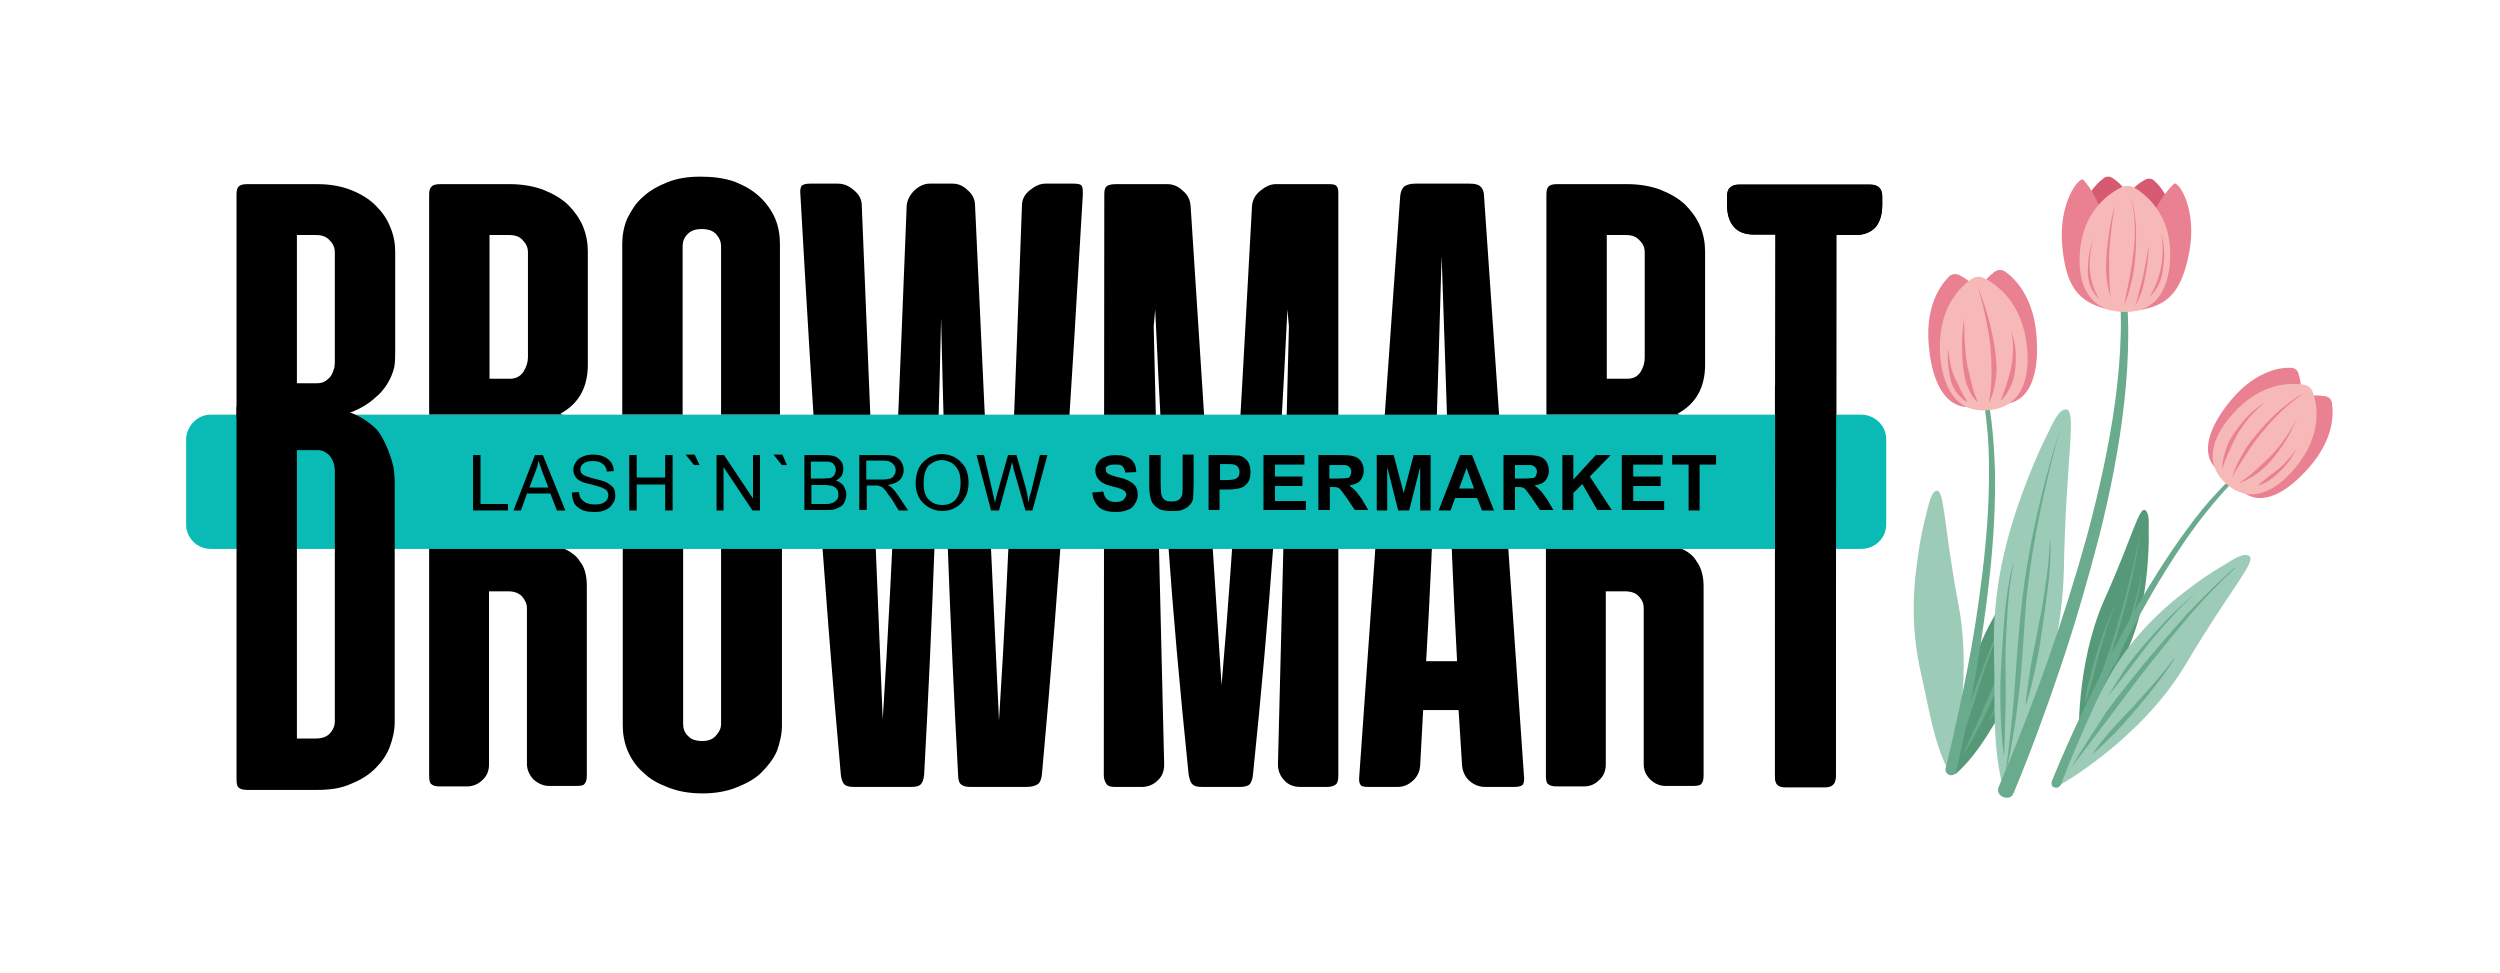 <svg width="501" height="195" viewBox="0 0 501 195" fill="none" xmlns="http://www.w3.org/2000/svg">
<path d="M355.7 77.2V155.3C355.7 156.3 355.8 156.9 356.2 157.3C356.6 157.7 357.2 157.8 358.1 157.8H365.4C366.3 157.8 366.9 157.7 367.3 157.3C367.7 157 367.9 156.3 367.9 155.3V83.1H368V47.1H371.8C373.5 47.1 374.8 46.6 375.8 45.6C376.7 44.6 377.2 43 377.2 41.1V39.3C377.2 38.6 377 38 376.6 37.6C376.2 37.2 375.6 37 374.9 37H348.4C347.7 37 347.1 37.2 346.7 37.6C346.3 37.9 346.1 38.6 346.1 39.3V41C346.1 43 346.6 44.5 347.5 45.5C348.4 46.5 349.7 47 351.5 47H355.8V77.2H355.7ZM336.6 83.1H309.9V39.1C309.9 38.3 310 37.7 310.3 37.4C310.6 37.1 311.1 36.9 312 36.9H326C328.6 36.9 330.8 37.3 332.7 38C334.7 38.8 336.3 39.7 337.7 41C339 42.3 340 43.7 340.7 45.3C341.4 47 341.7 48.7 341.7 50.4V73.1C341.7 77.6 339.9 80.9 336.2 82.9L336.6 83.1ZM288.9 51.3C288.1 78.6 287.4 105.4 285.8 132.5H292C290.5 105.2 289.9 78.8 288.9 51.3ZM280.6 39.3C280.7 38.3 281 37.7 281.5 37.3C282 37 282.7 36.8 283.6 36.8H294.4C295.4 36.8 296.1 36.9 296.6 37.3C297 37.6 297.4 38.3 297.4 39.3L305.4 155.5C305.5 156.3 305.4 156.9 305.2 157.2C305 157.5 304.4 157.7 303.5 157.7H297.6C296.5 157.7 295.4 157.3 294.5 156.5C293.6 155.7 293.1 154.6 293 153.4L292.3 142.3H285.2L284.6 153.4C284.5 154.7 284 155.7 283.1 156.5C282.2 157.3 281.2 157.7 280.1 157.7H274.3C273.3 157.7 272.8 157.6 272.6 157.2C272.4 156.9 272.3 156.4 272.4 155.5L280.6 39.3ZM258.3 65.4L258 62C256.4 95.2 254.5 122.2 251.1 155.2C251 156.1 250.8 156.8 250.4 157.2C250.1 157.5 249.4 157.7 248.5 157.7H241C240 157.7 239.4 157.6 239 157.2C238.6 156.9 238.4 156.2 238.2 155.2C234.5 118.9 233.2 98.9 231.5 62L231.2 65.4L233.3 153.2C233.3 154.5 232.9 155.6 232 156.4C231.2 157.2 230.1 157.7 228.9 157.7H223.5C222.7 157.7 222.1 157.6 221.8 157.2C221.5 156.8 221.2 156.2 221.2 155.4C221.2 116.6 221.3 77.8 221.3 39C221.3 38.2 221.4 37.7 221.7 37.4C222 37.1 222.6 36.9 223.7 36.9H233.9C235 36.9 236.1 37.3 237 38.2C238 39 238.5 40 238.6 41.3L244.8 137.3C247.6 105.2 249.1 73.6 250.9 41.3C251 40 251.6 39 252.6 38.2C253.6 37.4 254.6 36.9 255.7 36.9H266.2C267.2 36.9 267.7 37 267.9 37.4C268.2 37.7 268.2 38.2 268.2 39V155.4C268.2 156.2 268.1 156.9 267.7 157.2C267.3 157.5 266.8 157.7 266 157.7H260.6C259.3 157.7 258.2 157.3 257.4 156.4C256.6 155.6 256.1 154.5 256.1 153.2L258.3 65.4ZM204.8 41.2C204.8 39.9 205.4 38.9 206.4 38.1C207.4 37.3 208.4 36.8 209.5 36.8H215.1C216 36.8 216.6 36.9 216.8 37.3C217 37.6 217 38.2 217 39C214.7 78.6 212.4 115.9 208.8 155.2C208.7 156.2 208.4 156.9 207.9 157.2C207.4 157.5 206.7 157.7 205.7 157.7H194.6C193.7 157.7 193.1 157.6 192.6 157.2C192.2 156.9 192 156.2 192 155.2C190.3 123.3 189.3 95.7 188.6 63.7C187.9 94.8 186.9 124.2 185.2 155.2C185.1 156.2 184.9 156.8 184.5 157.2C184.1 157.6 183.4 157.7 182.5 157.7H171.2C170.3 157.7 169.7 157.6 169.2 157.2C168.9 156.9 168.6 156.2 168.5 155.2C164.9 115.1 162.7 79.8 160.4 39C160.3 38.2 160.4 37.7 160.6 37.3C160.8 37 161.4 36.8 162.3 36.8H167.9C169 36.8 170.1 37.2 171.1 38.1C172.1 38.9 172.7 39.9 172.7 41.2L176.9 144.2C179.1 109.7 180.3 75.9 181.7 41.2C181.8 40 182.4 39 183.3 38.1C184.2 37.3 185.2 36.8 186.3 36.8H190.9C192 36.8 193 37.2 193.9 38.1C194.9 38.9 195.4 40 195.4 41.2L200.2 144.4C202.4 109.9 203.5 75.8 204.8 41.2ZM156.6 83.1H144.5V49.3C144.5 48.5 144.2 47.7 143.5 46.9C142.8 46.2 141.9 45.9 140.6 45.9C139.4 45.9 138.5 46.2 137.8 46.9C137.1 47.6 136.8 48.4 136.8 49.3V83.1H124.7V48.9C124.7 47.2 125 45.4 125.7 43.8C126.5 42.2 127.4 40.7 128.8 39.5C130.2 38.2 131.8 37.3 133.8 36.5C135.8 35.7 138 35.4 140.4 35.4C142.9 35.4 145.2 35.7 147.2 36.4C149.2 37.2 150.8 38.1 152.2 39.4C153.5 40.6 154.6 42.1 155.3 43.7C156 45.3 156.3 47.1 156.3 48.9V83.1H156.6ZM112.8 83.1H86V39.1C86 38.3 86.1 37.7 86.5 37.4C86.7 37.1 87.3 36.9 88.2 36.9H102.1C104.6 36.9 106.9 37.3 108.8 38C110.8 38.8 112.4 39.7 113.8 41C115.1 42.3 116.1 43.7 116.8 45.3C117.5 47 117.8 48.7 117.8 50.4V73.1C117.8 77.6 116 80.9 112.3 82.9L112.8 83.1ZM98.1 47.1V75.9H102.2C103.4 75.9 104.3 75.4 104.9 74.5C105.5 73.5 105.8 72.6 105.8 71.6V50.5C105.8 49.7 105.5 48.9 104.8 48.2C104.2 47.4 103.2 47.1 102 47.1H98.1ZM322 47.1V75.9H326.1C327.4 75.9 328.2 75.4 328.8 74.5C329.4 73.5 329.6 72.6 329.6 71.6V50.5C329.6 49.7 329.3 48.9 328.6 48.2C327.9 47.4 327 47.1 325.8 47.1H322ZM336.6 109.8H309.8V155.4C309.8 156.2 309.9 156.9 310.2 157.1C310.5 157.4 311.1 157.6 311.9 157.6H317.4C318.6 157.6 319.6 157.2 320.5 156.3C321.4 155.5 321.8 154.4 321.8 153.2V118.5H325.6C326.8 118.5 327.8 118.8 328.4 119.5C329.1 120.2 329.4 121 329.4 121.8V153.1C329.4 154.3 329.8 155.3 330.7 156.2C331.5 157 332.6 157.5 333.7 157.5H339.3C340.1 157.5 340.8 157.4 341 157C341.3 156.7 341.4 156.1 341.4 155.3V117.5C341.4 115.4 340.9 113.7 340 112.5C339.4 111.4 338.3 110.5 336.6 109.8ZM156.6 109.8H144.5V145.1C144.5 145.9 144.2 146.6 143.5 147.4C142.9 148.1 142 148.5 140.8 148.5C139.5 148.5 138.5 148.2 137.9 147.5C137.2 146.9 136.9 146 136.9 145.1V109.8H124.8V145.4C124.8 147.1 125.1 148.8 125.8 150.5C126.5 152.1 127.5 153.6 128.9 154.8C130.2 156.1 131.8 157 133.9 157.8C135.9 158.6 138.2 159 140.8 159C143.3 159 145.6 158.6 147.6 157.8C149.6 157 151.3 156.1 152.6 154.8C153.9 153.5 155 152.1 155.7 150.5C156.3 148.8 156.7 147.1 156.7 145.4V109.8H156.6ZM112.7 109.8H86V155.4C86 156.2 86.1 156.9 86.4 157.1C86.7 157.4 87.2 157.6 88.1 157.6H93.6C94.7 157.6 95.8 157.2 96.7 156.3C97.6 155.5 98 154.4 98 153.2V118.5H101.8C103 118.5 103.9 118.8 104.6 119.5C105.2 120.2 105.6 121 105.6 121.8V153.1C105.6 154.3 106.1 155.3 106.9 156.2C107.8 157 108.9 157.5 110 157.5H115.5C116.4 157.5 117 157.4 117.2 157C117.5 156.7 117.6 156.1 117.6 155.3V117.5C117.6 115.4 117.2 113.7 116.2 112.5C115.6 111.4 114.3 110.5 112.7 109.8Z" fill="black"/>
<path fill-rule="evenodd" clip-rule="evenodd" d="M42.2 83.1H373C375.7 83.1 378 85.3 378 88V105.1C378 107.8 375.8 110 373 110H42.2C39.5 110 37.3 107.8 37.3 105.1V88C37.4 85.3 39.6 83.1 42.2 83.1Z" fill="#0ABAB5"/>
<path d="M94.8 102.3V91.2H96.3V101H101.8V102.3H94.8ZM102.9 102.3L107.2 91.2H108.8L113.3 102.3H111.6L110.3 98.9H105.6L104.4 102.3H102.9ZM106.1 97.7H109.9L108.7 94.6C108.4 93.7 108.1 92.9 107.9 92.3C107.8 93.1 107.6 93.8 107.3 94.5L106.1 97.7ZM114.6 98.7L116 98.6C116.1 99.2 116.2 99.6 116.4 99.9C116.7 100.2 117 100.6 117.5 100.8C118.1 101 118.6 101.1 119.2 101.1C119.8 101.1 120.2 101 120.7 100.9C121.1 100.7 121.4 100.5 121.6 100.2C121.8 99.9 121.9 99.6 121.9 99.2C121.9 98.9 121.8 98.6 121.6 98.3C121.4 98.1 121 97.9 120.6 97.7C120.3 97.6 119.7 97.4 118.6 97.1C117.6 96.9 116.9 96.7 116.5 96.5C115.9 96.2 115.5 95.9 115.3 95.5C115 95.1 114.9 94.6 114.9 94.1C114.9 93.5 115.1 93.1 115.4 92.6C115.7 92.1 116.2 91.7 116.8 91.5C117.4 91.2 118.1 91.1 118.8 91.1C119.6 91.1 120.3 91.2 121 91.5C121.6 91.8 122.1 92.1 122.5 92.7C122.8 93.2 123 93.7 123 94.4L121.6 94.5C121.5 93.8 121.3 93.3 120.8 93C120.4 92.6 119.8 92.4 118.9 92.4C118 92.4 117.4 92.5 116.9 92.9C116.5 93.2 116.3 93.6 116.3 94.1C116.3 94.4 116.4 94.8 116.8 95.1C117.1 95.3 117.8 95.6 119 95.9C120.2 96.2 121 96.4 121.4 96.6C122 96.9 122.5 97.3 122.9 97.7C123.2 98.2 123.3 98.7 123.3 99.3C123.3 99.9 123.2 100.4 122.8 100.9C122.5 101.5 122 101.9 121.3 102.2C120.7 102.5 120 102.6 119.2 102.6C118.2 102.6 117.3 102.5 116.7 102.2C116 101.9 115.4 101.4 115.1 100.9C114.8 100.2 114.6 99.5 114.6 98.7ZM126.1 102.3V91.2H127.6V95.7H133.3V91.2H134.8V102.3H133.3V97.1H127.6V102.3H126.1ZM140.2 93.2H139.1L137.4 91.1H139.2L140.2 93.2ZM143.6 102.3V91.2H145.1L150.9 99.9V91.2H152.3V102.3H150.8L145 93.6V102.3H143.6ZM157.7 93.2H156.7L155 91.1H156.8L157.7 93.2ZM161.2 102.3V91.2H165.4C166.2 91.2 166.9 91.3 167.4 91.5C167.9 91.7 168.3 92.1 168.6 92.5C168.9 92.9 169 93.4 169 94C169 94.4 168.9 94.9 168.7 95.3C168.4 95.7 168.1 96 167.5 96.3C168.2 96.5 168.7 96.9 169 97.3C169.3 97.8 169.6 98.3 169.6 99C169.6 99.6 169.5 100 169.3 100.5C169.1 101 168.8 101.3 168.5 101.5C168.2 101.7 167.7 101.9 167.2 102.1C166.7 102.2 166.2 102.2 165.5 102.2H161.2V102.3ZM162.6 95.9H165C165.6 95.9 166.1 95.8 166.4 95.8C166.7 95.7 167 95.5 167.2 95.2C167.3 94.9 167.5 94.6 167.5 94.2C167.5 93.9 167.4 93.5 167.2 93.2C167 92.9 166.8 92.7 166.4 92.6C166.1 92.5 165.5 92.5 164.7 92.5H162.5V95.9H162.6ZM162.6 101H165.4C165.9 101 166.2 101 166.4 100.9C166.7 100.8 167 100.8 167.2 100.6C167.4 100.4 167.6 100.3 167.8 100C168 99.7 168 99.4 168 99C168 98.7 167.9 98.2 167.7 98C167.5 97.7 167.1 97.5 166.8 97.4C166.5 97.3 165.9 97.2 165.2 97.2H162.6V101ZM172.2 102.3V91.2H177.2C178.2 91.2 178.9 91.3 179.4 91.5C179.9 91.7 180.3 92.1 180.6 92.5C180.9 93.1 181.1 93.5 181.1 94.2C181.1 95 180.8 95.7 180.3 96.2C179.8 96.7 179 97 177.9 97.2C178.3 97.4 178.6 97.6 178.8 97.8C179.2 98.2 179.6 98.7 180 99.3L182 102.3H180.1L178.7 100C178.2 99.4 177.9 98.9 177.6 98.5C177.3 98.1 177.1 97.9 176.9 97.7C176.7 97.5 176.4 97.5 176.2 97.4C176.1 97.3 175.8 97.3 175.4 97.3H173.7V102.2H172.2V102.3ZM173.7 96.1H176.8C177.5 96.1 178 96 178.4 95.9C178.7 95.8 179 95.6 179.2 95.2C179.4 94.9 179.5 94.6 179.5 94.2C179.5 93.7 179.3 93.3 178.9 92.9C178.5 92.5 177.9 92.3 177.1 92.3H173.6V96.1H173.7ZM183.5 96.9C183.5 95.1 184 93.6 185 92.6C186 91.6 187.2 91 188.8 91C189.8 91 190.8 91.3 191.6 91.8C192.4 92.3 193 93 193.5 93.8C193.9 94.6 194.1 95.7 194.1 96.7C194.1 97.8 193.9 98.9 193.4 99.7C193 100.6 192.3 101.3 191.5 101.7C190.7 102.2 189.8 102.4 188.8 102.4C187.8 102.4 186.8 102.1 186 101.6C185.2 101.1 184.5 100.4 184.1 99.6C183.7 98.8 183.5 97.9 183.5 96.9ZM185.1 97C185.1 98.3 185.4 99.4 186.1 100.1C186.9 100.9 187.8 101.2 188.8 101.2C189.9 101.2 190.8 100.9 191.5 100.1C192.2 99.3 192.5 98.2 192.5 96.7C192.5 95.9 192.4 95 192.1 94.4C191.8 93.7 191.3 93.2 190.8 92.8C190.2 92.5 189.5 92.2 188.8 92.2C187.8 92.2 186.9 92.6 186.1 93.3C185.4 94.1 185.1 95.3 185.1 97ZM198.6 102.3L195.7 91.2H197.2L198.9 98.5C199.1 99.3 199.2 100 199.4 100.7C199.7 99.5 199.8 98.9 199.9 98.7L202 91.2H203.7L205.3 96.8C205.7 98.2 206 99.5 206.1 100.7C206.2 100 206.4 99.2 206.7 98.3L208.4 91.2H209.9L206.9 102.3H205.5L203.1 93.9C203 93.2 202.8 92.7 202.8 92.6C202.7 93.1 202.6 93.6 202.5 93.9L200.2 102.3H198.6ZM218.9 98.7L221.1 98.5C221.2 99.2 221.5 99.8 221.9 100.1C222.3 100.4 222.8 100.6 223.5 100.6C224.2 100.6 224.8 100.5 225.1 100.2C225.4 99.9 225.7 99.5 225.7 99.1C225.7 98.9 225.6 98.7 225.5 98.5C225.3 98.3 225.1 98.2 224.7 98C224.4 97.9 223.9 97.7 223 97.5C221.8 97.2 221 96.9 220.5 96.4C219.8 95.8 219.5 95.1 219.5 94.2C219.5 93.6 219.7 93.2 220 92.7C220.3 92.2 220.8 91.8 221.4 91.6C222 91.3 222.7 91.2 223.6 91.2C225 91.2 226 91.5 226.7 92.1C227.4 92.7 227.7 93.6 227.7 94.6L225.5 94.7C225.4 94.1 225.2 93.7 224.9 93.4C224.6 93.1 224.1 93.1 223.4 93.1C222.7 93.1 222.3 93.2 221.9 93.4C221.6 93.6 221.6 93.8 221.6 94.1C221.6 94.4 221.7 94.6 221.9 94.8C222.1 95 222.8 95.3 223.9 95.6C224.9 95.8 225.8 96.1 226.3 96.4C226.9 96.7 227.2 97 227.6 97.5C227.9 98 228 98.5 228 99.2C228 99.8 227.8 100.5 227.4 101C227.1 101.6 226.6 102 225.9 102.2C225.3 102.5 224.4 102.6 223.5 102.6C222.1 102.6 221 102.3 220.2 101.6C219.5 100.9 219 100 218.9 98.7ZM230.4 91.2H232.6V97.2C232.6 98.1 232.7 98.7 232.7 99C232.8 99.5 233 99.8 233.3 100.1C233.6 100.4 234.1 100.5 234.8 100.5C235.4 100.5 235.9 100.4 236.3 100.1C236.6 99.9 236.8 99.5 236.9 99.2C237 98.8 237 98.2 237 97.3V91.1H239.2V97C239.2 98.3 239.1 99.3 239.1 99.9C239 100.4 238.8 100.9 238.4 101.2C238.1 101.6 237.6 101.9 237.1 102.1C236.5 102.4 235.8 102.4 234.9 102.4C233.9 102.4 233.1 102.3 232.5 102.1C231.9 101.8 231.5 101.5 231.2 101.1C230.9 100.8 230.7 100.3 230.6 99.9C230.4 99.3 230.3 98.3 230.3 97.1V91.2H230.4ZM242.2 102.3V91.2H245.8C247.1 91.2 248 91.3 248.4 91.3C249.1 91.5 249.6 91.9 250 92.4C250.4 92.9 250.6 93.7 250.6 94.6C250.6 95.2 250.5 95.9 250.3 96.3C250.1 96.8 249.7 97.1 249.4 97.4C249 97.7 248.6 97.8 248.2 97.9C247.7 98 246.9 98.1 245.9 98.1H244.4V102.2H242.2V102.3ZM244.5 93.1V96.2H245.8C246.6 96.2 247.3 96.1 247.5 96C247.8 95.9 248 95.7 248.2 95.5C248.3 95.2 248.4 94.9 248.4 94.6C248.4 94.2 248.3 93.9 248.1 93.6C247.9 93.3 247.6 93.2 247.3 93.1C247 93 246.5 93 245.7 93H244.5V93.1ZM253.2 102.3V91.2H261.4V93.1H255.5V95.5H261V97.4H255.5V100.4H261.7V102.2H253.2V102.3ZM264.2 102.3V91.2H268.9C270.1 91.2 270.9 91.3 271.5 91.5C272.1 91.7 272.5 92.1 272.8 92.5C273.1 93.1 273.3 93.6 273.3 94.2C273.3 95 273.1 95.7 272.6 96.3C272.1 96.9 271.3 97.1 270.4 97.3C270.8 97.6 271.2 97.9 271.6 98.3C271.9 98.6 272.3 99.2 272.9 100L274.2 102.2H271.5L269.9 99.8C269.3 99 268.9 98.4 268.7 98.2C268.5 97.9 268.3 97.8 268 97.7C267.8 97.6 267.4 97.6 266.9 97.6H266.5V102.2H264.2V102.3ZM266.4 95.9H268C269.1 95.9 269.7 95.8 270 95.8C270.3 95.8 270.5 95.6 270.6 95.3C270.7 95.1 270.8 94.8 270.8 94.5C270.8 94.2 270.7 93.9 270.5 93.7C270.3 93.4 270 93.3 269.7 93.2C269.5 93.2 269 93.2 268.1 93.2H266.4V95.9ZM275.9 102.3V91.2H279.3L281.3 98.8L283.3 91.2H286.7V102.3H284.6V93.6L282.4 102.3H280.2L278 93.6V102.3H275.9ZM299.4 102.3H297L296 99.8H291.6L290.7 102.3H288.3L292.6 91.2H295L299.4 102.3ZM295.4 97.9L293.9 93.8L292.4 97.9H295.4ZM301.3 102.3V91.2H306C307.2 91.2 308 91.3 308.6 91.5C309.2 91.7 309.6 92.1 309.9 92.5C310.2 93.1 310.4 93.6 310.4 94.2C310.4 95 310.2 95.7 309.7 96.3C309.2 96.9 308.5 97.1 307.5 97.3C308 97.6 308.3 97.9 308.7 98.3C309 98.6 309.4 99.2 310 100L311.3 102.2H308.6L307 99.8C306.4 99 306 98.4 305.8 98.2C305.6 97.9 305.4 97.8 305.1 97.7C304.9 97.6 304.5 97.6 304 97.6H303.6V102.2H301.3V102.3ZM303.6 95.9H305.2C306.3 95.9 306.9 95.8 307.2 95.8C307.5 95.8 307.7 95.6 307.8 95.3C307.9 95.1 308 94.8 308 94.5C308 94.2 307.9 93.9 307.7 93.7C307.5 93.4 307.2 93.3 306.9 93.2C306.7 93.2 306.2 93.2 305.3 93.2H303.6V95.9ZM313.1 102.3V91.2H315.3V96.1L319.8 91.2H322.8L318.6 95.5L323 102.2H320.1L317.1 97L315.3 98.8V102.2H313.1V102.3ZM325 102.3V91.2H333.2V93.1H327.3V95.5H332.8V97.4H327.3V100.4H333.5V102.2H325V102.3ZM338.4 102.3V93.1H335.1V91.2H343.9V93.1H340.6V102.3H338.4Z" fill="black"/>
<path d="M47.4 81.6V156.1C47.4 156.9 47.5 157.6 47.8 157.8C48.1 158.1 48.6 158.3 49.5 158.3H63.4C66.1 158.3 68.3 158 70.3 157.1C72.3 156.3 73.9 155.3 75.2 154C76.5 152.7 77.5 151.3 78.1 149.7C78.7 148.1 79.1 146.4 79.1 144.7V96.8C79.1 96 79 94.2 78.8 93.4C78.2 90.8 76.6 87 75.2 85.8C72 82.7 67.7 81.7 64.8 81.5H47.4V81.6ZM59.5 148.1V90.2H63.6C64.3 90.2 64.9 90.4 65.3 90.7C65.8 91 66.1 91.3 66.4 91.8C66.7 92.3 66.9 92.8 67 93.3C67.1 93.9 67.1 94.4 67.1 94.9V144.6C67.1 145.4 66.8 146.2 66.1 147C65.4 147.7 64.5 148 63.2 148H59.5V148.1Z" fill="black"/>
<path fill-rule="evenodd" clip-rule="evenodd" d="M64.4 83.8H47.4V39.1C47.4 38.3 47.5 37.7 47.8 37.4C48.1 37.1 48.6 36.9 49.5 36.9H63.5C66.1 36.9 68.4 37.3 70.4 38.1C72.4 38.9 74 39.9 75.3 41.2C76.6 42.5 77.6 43.9 78.2 45.5C78.9 47.1 79.2 48.8 79.2 50.5V70.2C79.2 71 79.2 72.8 79 73.6C78.4 76.2 76.8 78.4 75.3 79.6C71.9 82.8 67.2 83.7 64.4 83.8ZM59.5 47.1V76.8H63.6C64.3 76.8 64.9 76.6 65.3 76.3C65.7 76 66.1 75.7 66.4 75.2C66.7 74.7 66.8 74.2 67 73.7C67.1 73.1 67.1 72.6 67.1 72.1V50.5C67.1 49.7 66.8 48.9 66.1 48.2C65.4 47.4 64.5 47.1 63.3 47.1H59.5Z" fill="black"/>
<path d="M355.7 155.2C355.7 156.2 355.8 156.8 356.2 157.2C356.6 157.6 357.2 157.7 358.1 157.7H365.4C366.3 157.7 366.9 157.6 367.3 157.2C367.7 156.9 367.9 156.2 367.9 155.2C367.9 119.2 368 83.2 368 47.1H371.8C373.5 47.1 374.8 46.6 375.8 45.6C376.7 44.6 377.2 43 377.2 41.1V39.3C377.2 38.6 377 38 376.6 37.6C376.2 37.2 375.6 37 374.9 37H348.4C347.7 37 347.1 37.2 346.7 37.6C346.3 37.9 346.1 38.6 346.1 39.3V41C346.1 43 346.6 44.5 347.5 45.5C348.4 46.5 349.7 47 351.5 47H355.8C355.7 83.2 355.7 119.2 355.7 155.2Z" fill="black"/>
<path d="M387.6 103.3C387.4 107.2 387.4 111.1 387.4 115C387.4 118.9 387.5 122.8 387.7 126.7C387.9 130.6 388.3 134.5 388.7 138.3C389.1 142.2 389.6 146 390.1 149.9C389.1 146.1 388.5 142.3 388 138.4C387.5 134.5 387.3 130.6 387.2 126.7C386.8 118.9 386.9 111 387.6 103.3C387.5 103.2 387.5 103.2 387.6 103.3C387.6 103.2 387.5 103.2 387.6 103.3Z" fill="#6AAA8D"/>
<path d="M390.8 146.6C390.6 144.5 390.6 142.4 390.5 140.4C390.4 138.3 390.5 136.2 390.4 134.2C390.3 130 390 125.9 389.3 121.8C389.7 123.8 390.1 125.9 390.4 128C390.6 130.1 390.8 132.2 391 134.2C391.1 136.3 391.3 138.4 391.3 140.5C391.3 142.5 391.2 144.6 390.8 146.6C390.9 146.7 390.9 146.7 390.8 146.6C390.8 146.7 390.8 146.7 390.8 146.6Z" fill="#6AAA8D"/>
<path d="M386.6 136.7C386.1 134.8 385.8 132.9 385.5 131C385.2 129.1 385.1 127.2 385 125.3C384.9 123.4 384.8 121.5 384.8 119.6C384.8 117.7 384.9 115.8 385.2 113.9H385.3C385.1 115.8 385 117.7 385.1 119.6C385.1 121.5 385.3 123.4 385.5 125.3C385.7 127.2 385.6 129.2 385.8 131.1C386 132.9 386.6 134.7 386.6 136.7Z" fill="#6AAA8D"/>
<path d="M391.8 155.2C391.8 155.2 391.4 138.2 399.3 124.1C407.2 110 408.9 103.2 410.6 104.6C411.6 105.4 411.3 108 411.3 109C411.3 112 411 114.9 410.7 117.9C409.7 125.5 407.6 132.2 403.4 138.8C400 144.2 396.9 150.8 391.8 155.2Z" fill="#559978"/>
<path d="M393.1 151.7C395.2 148.5 397 145.1 398.6 141.6C400.2 138.1 401.6 134.5 402.7 130.8C403.3 129 403.7 127.1 404.2 125.2C404.7 123.3 405.2 121.5 405.7 119.7C406.8 116 407.9 112.4 409.2 108.8C409.2 108.8 409.2 108.8 409.2 108.7C409.2 108.7 409.2 108.7 409.1 108.7C407.7 112.2 406.4 115.9 405.3 119.5C404.7 121.3 404.2 123.2 403.7 125C403.2 126.9 402.7 128.7 402.1 130.5C400.9 134.1 399.4 137.6 397.9 141.1C396.4 144.8 394.7 148.2 393.1 151.7C393 151.7 393 151.7 393.1 151.7Z" fill="#6AAA8D"/>
<path d="M393.2 147.8C393.9 145.9 394.5 144 395.2 142.1C395.8 140.2 396.4 138.3 397 136.3C397.6 134.4 398.3 132.5 399 130.6C399.7 128.7 400.4 126.8 401.2 125H401.1C399.3 128.6 397.9 132.4 396.5 136.2C395.8 138.1 395.1 140 394.6 141.9C394.1 143.9 393.6 145.8 393.2 147.8Z" fill="#6AAA8D"/>
<path d="M398.3 145C399.6 142.9 400.8 140.7 401.9 138.5C403 136.3 404 134 404.9 131.7C405.8 129.4 406.7 127.1 407.4 124.7C408.1 122.3 408.7 119.9 409 117.5C408.7 120 408 122.3 407.2 124.7C406.4 127 405.5 129.3 404.5 131.6C403.5 133.9 402.4 136.1 401.4 138.3L398.3 145Z" fill="#6AAA8D"/>
<path d="M390.7 154.9C390.7 154.9 395.6 137.7 392.5 121.3C389.4 104.9 389.7 97.5 387.9 98.4C386.8 99 386.4 101.7 386.1 102.7C385.3 105.7 384.7 108.8 384.3 111.9C383.1 119.9 383.2 127.2 385 135.1C386.5 141.5 387.5 149.1 390.7 154.9Z" fill="#9CCBB7"/>
<path d="M401.8 159C401.8 159 413.1 137.2 413.6 114.2C414 91.2 416.5 81.3 413.7 82.1C412.1 82.5 410.8 86.2 410.1 87.4C408.2 91.2 406.6 95.2 405.1 99.3C401.3 109.8 399.3 119.7 399.6 130.8C399.9 139.8 399 150.3 401.8 159Z" fill="#9CCBB7"/>
<path d="M412.8 86.1C409.4 97.1 406.7 108.3 405.3 119.8C404.6 125.5 404.2 131.3 403.8 137C403.4 142.7 402.8 148.4 402 154.1V154.2C402 154.2 402 154.2 402.1 154.2C403.4 148.6 404.2 142.9 404.8 137.1C405.4 131.4 405.6 125.6 406.1 119.9C407.3 108.5 409.8 97.2 412.8 86.1C412.9 86.1 412.9 86.1 412.8 86.1Z" fill="#6AAA8D"/>
<path d="M401.6 151.5C401.8 148.3 401.8 145.1 401.9 141.9C402 138.7 401.9 135.5 401.9 132.3C401.9 129.1 402.1 125.9 402.3 122.7C402.5 119.5 402.8 116.3 403.5 113.2V113.1H403.4C402.6 116.2 402.1 119.4 401.8 122.6C401.5 125.8 401.3 129 401.1 132.2C400.9 135.4 400.8 138.6 400.9 141.8C401 145.1 401.1 148.3 401.6 151.5C401.5 151.5 401.5 151.5 401.6 151.5Z" fill="#6AAA8D"/>
<path d="M405.9 141.6C406.8 138.9 407.4 136.2 408 133.4C408.6 130.7 409 127.9 409.4 125.1C409.8 122.3 410.2 119.5 410.5 116.8C410.8 114 411 111.2 410.9 108.4C410.9 108.4 410.9 108.4 410.8 108.4C410.7 111.2 410.4 114 410 116.7C409.6 119.5 409.2 122.2 408.6 125C408.1 127.8 407.5 130.5 407 133.2C406.6 136.1 406.1 138.8 405.9 141.6C405.8 141.7 405.8 141.6 405.9 141.6C405.9 141.7 405.8 141.7 405.9 141.6Z" fill="#6AAA8D"/>
<path d="M416.6 148.1C416.6 148.1 416 133.1 421.7 120.2C427.5 107.3 428.7 101.2 430 102.3C430.8 103 430.6 105.3 430.6 106.2C430.7 108.8 430.5 111.5 430.3 114.1C429.7 120.9 428.2 126.9 425.1 133C422.6 137.9 420.4 143.9 416.6 148.1Z" fill="#559978"/>
<path d="M429 106.2C428.4 109.4 427.7 112.6 426.9 115.8C426.1 119 425.3 122.2 424.3 125.3C423.4 128.5 422.3 131.5 421.2 134.7C420.2 137.8 419 140.9 417.8 143.9C419.4 141 420.7 138 421.8 134.9C422.9 131.8 423.9 128.6 424.8 125.5C426.6 119.1 428.1 112.7 429 106.2Z" fill="#6AAA8D"/>
<path d="M417.9 141.1C418.4 139.4 418.9 137.7 419.4 136C419.9 134.3 420.2 132.6 420.7 130.9C421.6 127.5 422.7 124.2 424 120.9C423.2 122.5 422.6 124.1 421.9 125.8C421.3 127.5 420.7 129.1 420.2 130.8C419.7 132.5 419.1 134.2 418.8 135.9C418.3 137.6 417.9 139.3 417.9 141.1Z" fill="#6AAA8D"/>
<path d="M423.5 133.9C424.3 132.5 424.9 131 425.5 129.5C426.1 128 426.6 126.4 427 124.9C427.5 123.4 427.9 121.8 428.3 120.2C428.7 118.6 429 117 429.1 115.4H429C428.8 117 428.5 118.6 428 120.1C427.6 121.7 427.1 123.2 426.6 124.7C426.1 126.2 425.5 127.7 425 129.2C424.5 130.8 423.9 132.3 423.5 133.9Z" fill="#6AAA8D"/>
<path d="M412.5 157.5C412.5 157.5 429 148.4 438.1 133C447.2 117.6 452.7 112.1 450.5 111.3C449.2 110.8 446.8 112.6 445.9 113.1C443.1 114.7 440.4 116.6 437.8 118.6C431.1 123.8 425.9 129.5 421.8 137.2C418.4 143.6 413.8 150.2 412.5 157.5Z" fill="#9CCBB7"/>
<path d="M415.1 153.8L422.9 143.5C425.5 140.1 428 136.6 430.7 133.2C433.4 129.8 436.1 126.5 438.9 123.2C441.7 120 444.7 116.8 447.9 113.9C447.9 113.9 447.9 113.9 447.9 113.8C447.9 113.8 447.9 113.8 447.8 113.8C444.5 116.6 441.5 119.7 438.5 122.8C435.6 126 432.8 129.3 430 132.6C427.3 135.9 424.6 139.3 422 142.8C419.7 146.5 417.2 150.1 415.1 153.8C415 153.8 415 153.8 415.1 153.8C415.1 153.9 415.1 153.9 415.1 153.8Z" fill="#6AAA8D"/>
<path d="M419.3 151.1C421 149.8 422.4 148.3 423.9 146.8C425.4 145.3 426.7 143.7 428.1 142.1C429.5 140.5 430.8 138.9 432.1 137.2C433.4 135.5 434.6 133.9 435.7 132.1V132C435.7 132 435.7 132 435.6 132C434.4 133.7 433 135.3 431.7 136.9C430.3 138.5 428.9 140 427.5 141.6C426.1 143.1 424.6 144.6 423.2 146.2C421.8 147.8 420.5 149.4 419.3 151.1Z" fill="#6AAA8D"/>
<path d="M422.5 139.5L426.7 134.1C428.1 132.3 429.4 130.5 430.8 128.7C433.7 125.2 436.7 121.8 440.1 118.8C438.3 120.2 436.7 121.8 435 123.4C433.4 125 431.9 126.7 430.4 128.4C428.9 130.1 427.4 131.9 426.1 133.7C424.9 135.6 423.6 137.5 422.5 139.5C422.5 139.6 422.5 139.6 422.5 139.5Z" fill="#6AAA8D"/>
<path d="M403.5 159C407 150.6 410.1 142.1 413 133.5C415.9 124.9 418.4 116.2 420.7 107.4C422.9 98.6 424.7 89.7 425.7 80.6C426.2 76.1 426.5 71.5 426.5 66.9C426.5 62.3 426.2 57.7 425.2 53.1C425.1 52.8 424.8 52.6 424.5 52.6C424.2 52.6 424 52.9 424 53.2C424.9 57.7 425.1 62.3 425 66.8C424.9 71.3 424.5 75.8 423.9 80.3C422.7 89.2 420.7 98.1 418.4 106.8C416 115.5 413.3 124.1 410.3 132.6C407.3 141.1 404 149.5 400.5 157.8C400.2 158.5 400.6 159.4 401.4 159.7C402.3 160.1 403.2 159.8 403.5 159C403.5 159.1 403.5 159.1 403.5 159Z" fill="#6AAA8D"/>
<path d="M416.3 48.9C416.2 40.7 419.8 37 421.6 35.7C422.1 35.3 422.8 35.3 423.4 35.7C425.2 36.9 429 40.4 429.3 48.6C429.5 52.6 428.9 59.5 423.1 59.6C417.3 59.7 416.3 52.9 416.3 48.9Z" fill="#D65B72"/>
<path d="M435.7 49.8C436.6 41.7 433.3 37.6 431.7 36.2C431.2 35.7 430.5 35.7 429.9 36C428 37 423.8 40.2 422.8 48.3C422.2 52.3 422.2 59.2 428 59.8C433.7 60.5 435.3 53.8 435.7 49.8Z" fill="#D65B72"/>
<path d="M417.5 36C416.6 35.4 412.4 40.7 413.3 49.6C414.2 58.5 417.2 60.8 423.2 62.2C424.5 61.2 424.2 43.6 417.5 36Z" fill="#EA8192"/>
<path d="M435.7 36.8C436.6 36.3 440.4 42 438.7 50.7C437 59.4 433.8 61.5 427.7 62.3C426.4 61.3 428.3 43.8 435.7 36.8Z" fill="#EA8192"/>
<path d="M416.8 50.8C417.3 42.3 422.7 38.7 425.2 37.5C426 37.1 427 37.2 427.7 37.6C430.1 39 435.2 43.1 434.9 51.6C434.8 55.8 433.4 62.9 425.3 62.5C417.3 62.1 416.5 55 416.8 50.8Z" fill="#F7B9B8"/>
<path d="M425.7 61.2C426.4 59.5 426.9 57.7 427.3 55.8C427.7 54 427.9 52.1 428 50.2C428.1 48.3 428.1 46.5 428 44.6C427.8 42.7 427.5 40.9 426.9 39.1C427.9 42.7 428 46.4 427.6 50.1C427.4 51.9 427.1 53.8 426.8 55.6C426.4 57.5 426 59.3 425.7 61.2C425.6 61.2 425.6 61.2 425.7 61.2Z" fill="#EA8192"/>
<path d="M423.8 41.1C423 44.1 422.5 47.2 422.2 50.3C422.1 51.9 422 53.4 422.1 55C422.2 56.6 422.5 58.1 423 59.6C422.8 58.1 422.7 56.5 422.7 55C422.7 53.5 422.6 51.9 422.7 50.4C422.9 47.2 423.3 44.2 423.8 41.1C423.9 41.1 423.9 41.1 423.8 41.1Z" fill="#EA8192"/>
<path d="M419.5 47.8C418.8 49.8 418.4 51.9 418.4 54.1C418.4 55.2 418.5 56.3 418.9 57.3C419.3 58.3 419.9 59.3 420.7 60C420.2 59.1 419.7 58.1 419.4 57.1C419.1 56.1 418.9 55.1 418.8 54.1C418.7 53.1 418.8 52 418.9 51C419 49.9 419.2 48.9 419.5 47.8Z" fill="#EA8192"/>
<path d="M430.6 49.2C430.3 51.2 429.9 53.3 429.5 55.3C429.3 56.3 428.9 57.3 428.7 58.3C428.5 59.3 428.2 60.3 427.9 61.3C428.4 60.4 428.8 59.4 429.2 58.5C429.5 57.5 429.7 56.5 429.9 55.5C430.3 53.3 430.6 51.3 430.6 49.2C430.7 49.2 430.7 49.2 430.6 49.2Z" fill="#EA8192"/>
<path d="M433.1 46.7C433.5 48.9 433.5 51.2 433.1 53.4C432.9 54.5 432.6 55.5 432.2 56.6C431.8 57.6 431.3 58.6 430.7 59.5C431.6 58.8 432.2 57.8 432.7 56.8C433.2 55.7 433.4 54.6 433.5 53.5C433.9 51.2 433.7 48.9 433.1 46.7C433.2 46.7 433.2 46.7 433.1 46.7Z" fill="#EA8192"/>
<path d="M392 154.6C393.6 148 394.9 141.4 396 134.8C397.1 128.2 398.1 121.5 398.8 114.8C399.5 108.1 399.9 101.4 399.8 94.6C399.7 91.2 399.5 87.9 399.1 84.5C398.7 81.2 398.1 77.8 397 74.6C396.9 74.4 396.7 74.3 396.5 74.3C396.3 74.4 396.2 74.6 396.2 74.8C397.2 78 397.8 81.3 398.1 84.6C398.5 87.9 398.6 91.3 398.6 94.6C398.6 101.3 398.1 108 397.3 114.6C396.5 121.2 395.5 127.9 394.2 134.4C392.9 141 391.5 147.5 389.9 154C389.8 154.6 390.1 155.1 390.7 155.3C391.3 155.5 391.8 155.2 392 154.6Z" fill="#6AAA8D"/>
<path d="M386.7 70.7C385.4 61.7 388.9 57.1 390.6 55.4C391.1 54.9 391.9 54.8 392.6 55.1C394.8 56.2 399.5 59.5 401 68.5C401.8 72.9 402.1 80.5 395.7 81.5C389.3 82.5 387.2 75.2 386.7 70.7Z" fill="#EA8192"/>
<path d="M408.2 68.9C408 59.8 403.8 55.8 401.8 54.4C401.2 54 400.4 54 399.8 54.4C397.9 55.8 393.7 59.9 393.7 69C393.6 73.5 394.6 81 401 81C407.6 81 408.4 73.4 408.2 68.9Z" fill="#EA8192"/>
<path d="M388.8 71C388.2 61.9 392.8 57.5 395.1 55.9C395.8 55.4 396.7 55.3 397.5 55.7C400 56.9 405.3 60.5 406.2 69.5C406.7 73.9 406.2 81.6 398.5 82.2C390.8 82.9 389.1 75.5 388.8 71Z" fill="#F7B9B8"/>
<path d="M396.3 57.4C396.9 59.3 397.4 61.2 397.8 63.1C398.2 65 398.6 66.9 398.8 68.8C399 70.7 399.1 72.7 399.1 74.6C399.1 76.5 399 78.4 398.6 80.4V80.5C398.6 80.5 398.6 80.5 398.7 80.5C399.6 78.7 399.9 76.7 400.1 74.7C400.2 72.7 399.9 70.7 399.6 68.8C398.9 64.8 397.8 61 396.3 57.4C396.4 57.3 396.4 57.3 396.3 57.4C396.3 57.3 396.3 57.3 396.3 57.4Z" fill="#EA8192"/>
<path d="M393.6 63.8C393.4 65.2 393.3 66.6 393.2 68.1C393.2 69.5 393.2 71 393.3 72.4C393.4 73.8 393.6 75.3 394 76.7C394.5 78.1 395.1 79.4 396.2 80.5C396.2 80.5 396.2 80.5 396.3 80.5C396.3 80.5 396.3 80.5 396.3 80.4C395.7 79.1 395.3 77.8 395 76.4C394.7 75.1 394.3 73.7 394.1 72.3C393.9 70.9 393.8 69.5 393.7 68.1C393.7 66.6 393.6 65.2 393.6 63.8C393.7 63.7 393.7 63.7 393.6 63.8C393.7 63.7 393.6 63.7 393.6 63.8Z" fill="#EA8192"/>
<path d="M390.4 69.8C390.2 71.7 390.4 73.7 390.8 75.6C391 76.6 391.3 77.5 391.9 78.4C392.5 79.2 393.2 80 394.1 80.5H394.2C394.2 80.5 394.2 80.5 394.2 80.4C393.7 79.5 393.2 78.8 392.8 77.9C392.4 77.1 392 76.2 391.6 75.4C390.9 73.7 390.6 71.7 390.4 69.8C390.5 69.8 390.5 69.8 390.4 69.8Z" fill="#EA8192"/>
<path d="M403 66.3C403.3 67.4 403.4 68.6 403.4 69.8C403.4 71 403.3 72.2 403.1 73.3C402.9 74.5 402.5 75.6 402.2 76.7C401.9 77.8 401.4 78.9 401 80.1V80.2C401 80.2 401 80.2 401.1 80.2C401.9 79.3 402.6 78.3 403.1 77.1C403.6 76 403.8 74.7 403.9 73.5C404 72.3 404 71 403.9 69.8C403.7 68.6 403.5 67.4 403 66.3Z" fill="#EA8192"/>
<path d="M411.2 156.5C413.6 150.6 416.3 144.7 419.1 139C421.9 133.2 424.9 127.6 428 122C431.2 116.5 434.6 111 438.4 105.9C440.3 103.3 442.3 100.8 444.5 98.5C446.7 96.1 449 93.9 451.6 92C451.8 91.9 452 91.9 452.1 92.1C452.2 92.3 452.2 92.5 452 92.6C449.5 94.5 447.2 96.7 445.1 99.1C443 101.5 441 104 439.2 106.5C435.5 111.7 432.2 117.1 429.1 122.7C426 128.3 423.2 134 420.5 139.7C417.8 145.5 415.3 151.3 413 157.2C412.8 157.7 412.2 158 411.7 157.8C411.2 157.7 411 157.1 411.2 156.5Z" fill="#6AAA8D"/>
<path d="M461.8 94.7C467.8 88.5 467.7 83 467.3 80.7C467.2 80 466.7 79.5 465.9 79.4C463.6 79 458.1 79 452 85.1C448.9 88.1 444.5 93.8 448.9 98.1C453.3 102.3 458.9 97.8 461.8 94.7Z" fill="#EA8192"/>
<path d="M446.2 81.3C451.4 74.4 456.8 73.6 459.1 73.7C459.8 73.7 460.4 74.1 460.6 74.8C461.3 77 462.3 82.4 457.2 89.4C454.8 92.9 449.8 98.2 444.9 94.6C440 91 443.6 84.7 446.2 81.3Z" fill="#EA8192"/>
<path d="M460 93.7C465.5 87.1 464.4 81.1 463.5 78.6C463.2 77.8 462.6 77.3 461.8 77.1C459.2 76.7 453.1 76.5 447.4 83C444.5 86.2 440.7 92.3 446.3 97.1C451.9 101.8 457.3 97 460 93.7Z" fill="#F7B9B8"/>
<path d="M461.7 78.7C460.1 79.6 458.6 80.8 457.1 82C455.7 83.2 454.3 84.6 453.1 86C451.9 87.4 450.6 88.9 449.7 90.5C448.7 92.1 447.9 93.8 447.3 95.6C448.3 94 449.2 92.4 450.3 90.8C451.3 89.2 452.4 87.7 453.6 86.3C454.8 84.8 456.1 83.5 457.4 82.2C458.8 81 460.2 79.8 461.7 78.7C461.8 78.8 461.8 78.7 461.7 78.7Z" fill="#EA8192"/>
<path d="M453.8 80.7C451.5 82.1 449.6 84.1 448 86.4C447.2 87.5 446.5 88.7 446.1 90C445.6 91.3 445.4 92.6 445.3 94C445.8 92.7 446.2 91.5 446.8 90.3C447.3 89.1 447.9 87.9 448.5 86.8C449.2 85.7 450 84.6 450.8 83.6C451.8 82.5 452.8 81.6 453.8 80.7C453.9 80.8 453.9 80.8 453.8 80.7Z" fill="#EA8192"/>
<path d="M460.3 83.8C459.7 85.1 458.9 86.4 458.1 87.6C457.3 88.8 456.4 89.9 455.4 91C454.4 92.1 453.3 93 452.3 94C451.3 95 450.1 95.8 448.9 96.7C448.9 96.7 448.9 96.7 448.9 96.8C450.3 96.2 451.6 95.5 452.7 94.6C453.9 93.7 454.9 92.6 455.8 91.5C457.7 89.1 459.2 86.6 460.3 83.8Z" fill="#EA8192"/>
<path d="M460.2 89.9C459.7 90.7 459.2 91.4 458.6 92C458 92.7 457.4 93.3 456.7 93.9C456 94.5 455.3 95 454.6 95.5C453.9 96.1 453.2 96.6 452.6 97.2C452.6 97.2 452.6 97.2 452.6 97.3C453.5 97 454.3 96.6 455 96.1C455.8 95.6 456.4 94.9 457.1 94.3C458.4 93 459.5 91.5 460.2 89.9C460.3 89.9 460.3 89.9 460.2 89.9C460.2 89.8 460.2 89.8 460.2 89.9Z" fill="#EA8192"/>
</svg>

